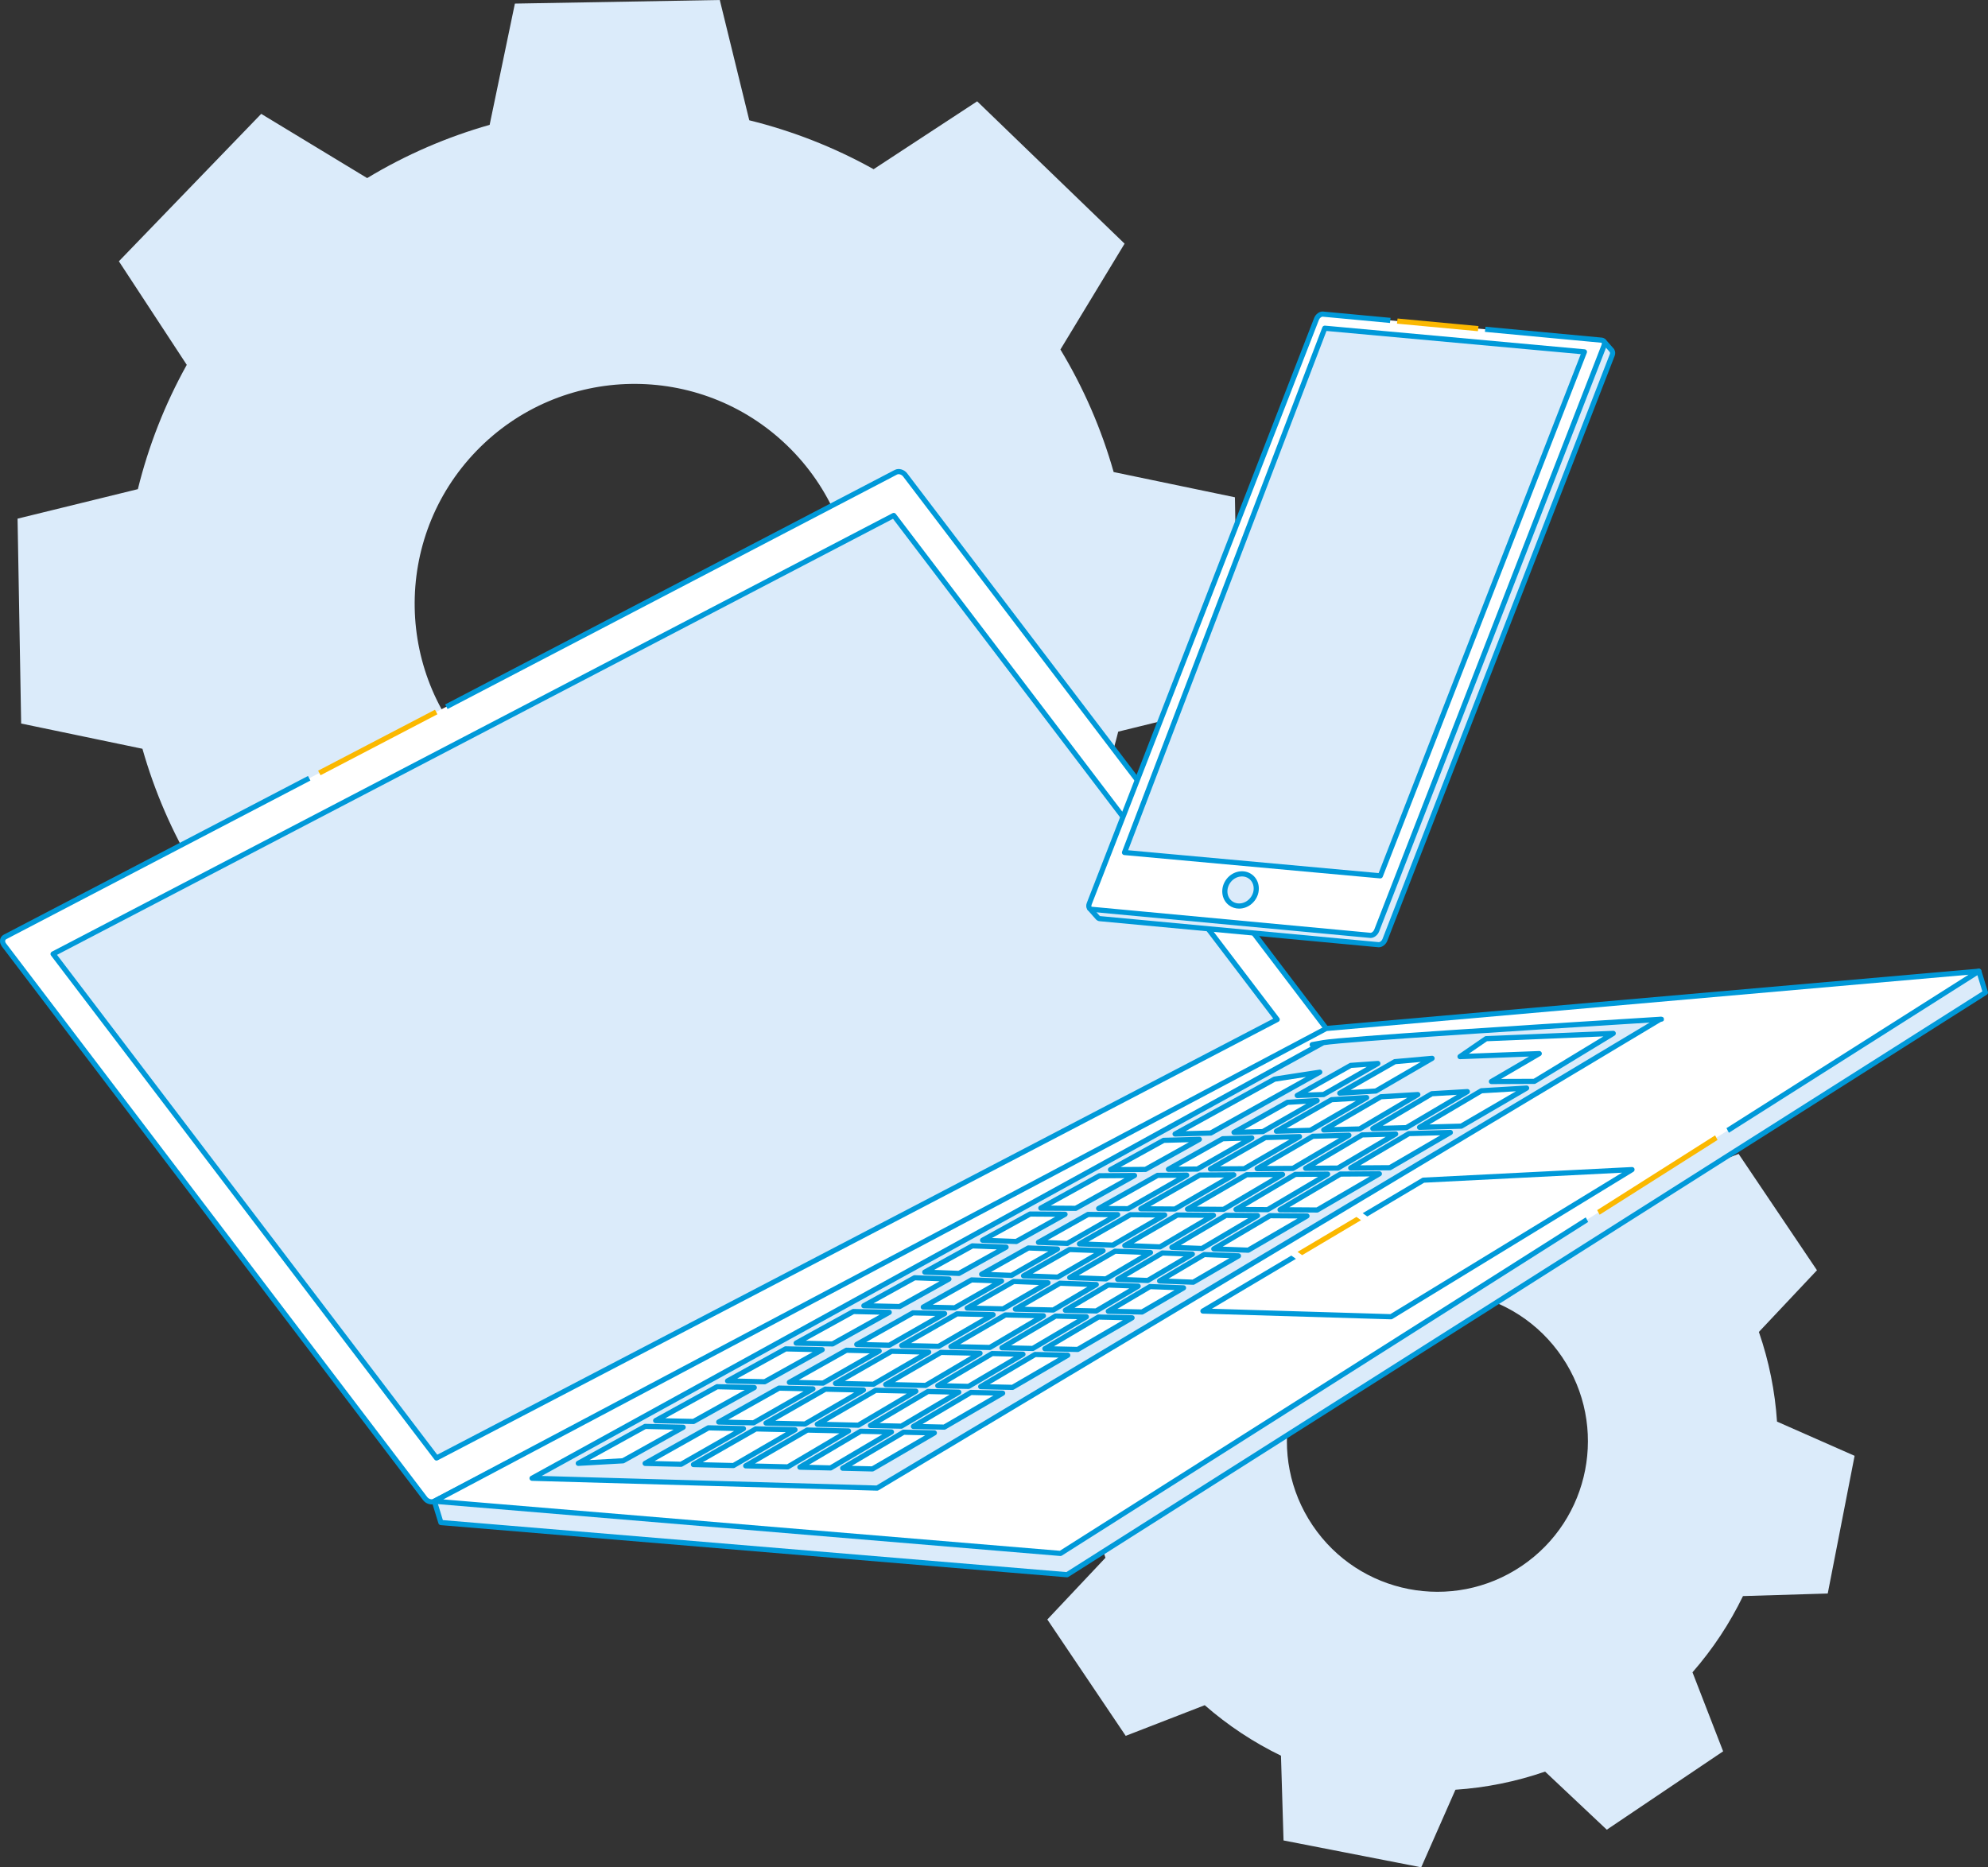<?xml version="1.0" encoding="UTF-8"?>
<svg id="Capa_1" data-name="Capa 1" xmlns="http://www.w3.org/2000/svg" viewBox="0 0 1155.42 1085.34">
  <rect x="0" y="0" width="1155.42" height="1085.34" fill="#333333" stroke="none"/>
  <defs>
    <style>
      .cls-1 {
        fill: #0099d9;
      }

      .cls-1, .cls-2, .cls-3, .cls-4 {
        stroke-width: 0px;
      }

      .cls-2 {
        fill: #fbb800;
      }

      .cls-3 {
        fill: #dbebfa;
      }

      .cls-4 {
        fill: #fff;
      }
    </style>
  </defs>
  <path class="cls-3" d="M213.37,103.52c22.52-13.61,46.48-23.92,71.21-30.95l14.67-70.48,119.09-2.09,17.14,69.92c24.96,6.15,49.28,15.62,72.26,28.43l60.19-39.45,85.68,82.73-37.3,61.52c13.61,22.52,23.93,46.5,30.94,71.22l70.48,14.67,2.09,119.08-69.92,17.14c-6.15,24.95-15.62,49.27-28.42,72.25l39.44,60.19-82.72,85.69-61.53-37.31c-22.52,13.61-46.49,23.92-71.22,30.94l-14.67,70.48-119.08,2.09-17.14-69.92c-24.95-6.15-49.27-15.62-72.25-28.43l-60.19,39.45-85.69-82.73,37.3-61.53c-13.61-22.52-23.93-46.49-30.95-71.22l-70.48-14.67-2.09-119.08,69.92-17.15c6.15-24.95,15.62-49.27,28.42-72.25l-39.45-60.19,82.72-85.69,61.54,37.31h0ZM276.85,262.16c-49.01,50.77-47.59,131.65,3.18,180.66,50.77,49.01,131.65,47.59,180.66-3.18,49.01-50.77,47.59-131.65-3.18-180.66-50.77-49.01-131.65-47.59-180.66,3.18Z"/>
  <path class="cls-3" d="M766.72,649.91c17.02-5.89,34.54-9.38,52.09-10.55l19.89-45.09,80.03,15.62,1.49,49.26c15.83,7.68,30.76,17.49,44.32,29.35l45.93-17.81,45.55,67.63-33.76,35.86c5.89,17.02,9.38,34.55,10.54,52.11l45.09,19.89-15.61,80.03-49.26,1.49c-7.68,15.83-17.49,30.75-29.35,44.31l17.81,45.93-67.62,45.55-35.86-33.77c-17.02,5.89-34.55,9.37-52.1,10.54l-19.89,45.09-80.02-15.61-1.49-49.26c-15.83-7.68-30.75-17.5-44.31-29.35l-45.93,17.81-45.55-67.63,33.77-35.86c-5.89-17.02-9.38-34.54-10.55-52.1l-45.09-19.89,15.61-80.02,49.26-1.49c7.68-15.83,17.5-30.75,29.35-44.31l-17.81-45.93,67.62-45.55,35.87,33.77h0ZM786.56,765.19c-40.07,26.99-50.67,81.34-23.68,121.41,26.99,40.07,81.34,50.67,121.41,23.68,40.06-26.99,50.67-81.34,23.68-121.41-26.99-40.06-81.34-50.67-121.41-23.68Z"/>
  <g>
    <g>
      <path class="cls-3" d="M1150.12,564.51s-21.03,9.41-31.76,15.51l-343.76,30.16-493.73,261.73c-9.79-1.7-21.13-2.52-28.43.67l3.8,12.39,363.92,30.33,533.75-338.39-3.8-12.39Z"/>
      <path class="cls-1" d="M620.16,916.79s-.08,0-.12,0l-363.92-30.33c-.61-.05-1.13-.47-1.31-1.06l-3.8-12.39c-.22-.73.13-1.51.83-1.81,6.27-2.75,15.96-3.04,28.78-.86l493.28-261.49c.18-.09.37-.15.57-.17l343.43-30.13c10.75-6.06,31.39-15.32,31.6-15.41.39-.18.84-.17,1.23,0,.39.18.69.52.81.93l3.8,12.39c.2.65-.06,1.34-.63,1.71l-533.75,338.39c-.24.15-.52.23-.8.23ZM257.38,883.55l362.41,30.2,532.36-337.51-2.96-9.66c-5.05,2.29-21.22,9.71-30.08,14.74-.19.11-.39.17-.61.19l-343.45,30.13-493.46,261.58c-.29.16-.63.21-.96.15-11.46-1.99-20.52-1.95-26.33.08l3.09,10.09Z"/>
    </g>
    <g>
      <g>
        <path class="cls-4" d="M770.2,602.48L252.44,872.57c-1.65.86-4.06.15-5.38-1.57L2.33,549.26c-1.31-1.72-1.04-3.84.61-4.69l517.75-270.09c1.65-.86,4.06-.15,5.38,1.57l244.74,321.74c1.31,1.72,1.04,3.84-.61,4.69Z"/>
        <g>
          <polygon class="cls-2" points="252.81 412.52 184.89 447.95 186.31 450.6 254.22 415.17 252.81 412.52"/>
          <path class="cls-1" d="M772,596.88l-244.74-321.74c-1.77-2.32-4.96-3.2-7.26-1.99l-261.3,136.31,1.42,2.65,261.28-136.3c.26-.14.56-.2.88-.2.91,0,1.97.51,2.61,1.35l244.74,321.74c.43.56.6,1.18.49,1.69-.08.34-.28.6-.6.76L251.75,871.24c-1,.52-2.63-.02-3.49-1.15L3.52,548.35c-.43-.56-.6-1.18-.49-1.69.08-.34.28-.6.6-.76l176.79-92.23-1.42-2.65L2.24,543.23c-1.11.58-1.87,1.56-2.14,2.77-.31,1.38.07,2.9,1.03,4.16l244.74,321.74c1.23,1.62,3.15,2.53,4.98,2.53.8,0,1.58-.17,2.28-.54l517.75-270.09c1.11-.58,1.87-1.56,2.14-2.77.31-1.38-.07-2.9-1.03-4.16Z"/>
        </g>
      </g>
      <g>
        <polygon class="cls-3" points="742.28 592.57 253.7 847.44 30.86 554.48 519.43 299.61 742.28 592.57"/>
        <path class="cls-1" d="M253.7,848.94c-.46,0-.9-.21-1.19-.59L29.66,555.39c-.27-.35-.37-.8-.27-1.24.1-.43.38-.8.77-1l488.58-254.87c.65-.34,1.45-.16,1.89.42l222.85,292.96c.27.35.37.8.27,1.24s-.38.8-.77,1l-488.58,254.87c-.22.12-.46.17-.69.17ZM33.13,554.99l221,290.54,485.88-253.46-221-290.53L33.13,554.99Z"/>
      </g>
    </g>
    <g>
      <polygon class="cls-4" points="252.44 872.57 616.37 902.9 1150.12 564.51 770.81 597.79 252.44 872.57"/>
      <g>
        <path class="cls-1" d="M1151.54,564.03c-.22-.66-.86-1.07-1.55-1.01l-379.31,33.28c-.2.02-.39.08-.57.17L251.74,871.25c-.59.31-.9.97-.77,1.63.13.65.68,1.14,1.34,1.19l363.92,30.33s.08,0,.12,0c.28,0,.56-.08.8-.23l305.9-193.93-1.41-2.66-305.66,193.79-358.33-29.86,513.57-272.25,372.87-32.71-140.67,89.18,1.41,2.66,146.06-92.6c.58-.37.84-1.09.62-1.75Z"/>
        <polygon class="cls-2" points="929.7 706.03 998.23 662.58 996.81 659.93 928.28 703.37 929.7 706.03"/>
      </g>
    </g>
    <g>
      <path class="cls-3" d="M309.23,859.22l459.78-253.17s-14.34,2.57,0,0c15.35-2.75,209.11-14.27,195.91-13.63l-455.13,272.5-200.57-5.71Z"/>
      <path class="cls-1" d="M509.79,866.43s-.03,0-.04,0l-200.56-5.71c-.68-.02-1.26-.49-1.42-1.15-.16-.66.14-1.34.73-1.67l453.2-249.54c-.27-.22-.47-.53-.54-.9-.02-.09-.02-.18-.02-.27,0-.71.51-1.35,1.24-1.48l6.37-1.14c11.71-2.1,125.87-9.22,174.62-12.26,10.53-.66,18.59-1.16,21.16-1.33.1-.03.21-.04.32-.05.13,0,.31-.02.5,0,.01,0,.02,0,.03,0h0c.71.03,1.62.24,1.69,1.4.06,1.06-.5,1.41-1.51,1.56v.02s-.09,0-.18,0l-454.8,272.31c-.23.14-.5.21-.77.21ZM314.78,857.88l194.62,5.54,449.38-269.06c-3.78.24-8.97.56-15.22.95-48.38,3.02-161.26,10.06-174.04,12.18l-454.74,250.39Z"/>
    </g>
    <g>
      <polygon class="cls-4" points="619.01 705.78 598.68 705.64 571.07 720.87 590.63 721.6 619.01 705.78"/>
      <path class="cls-1" d="M590.63,723.1s-.04,0-.06,0l-19.56-.73c-.67-.03-1.25-.5-1.4-1.15-.16-.66.15-1.33.73-1.66l27.61-15.23c.23-.12.48-.15.74-.19l20.33.14c.68,0,1.27.47,1.44,1.13.17.66-.13,1.35-.72,1.68l-28.37,15.83c-.22.12-.47.19-.73.19ZM576.52,719.57l13.75.52,23.04-12.85-14.25-.1-22.53,12.43Z"/>
    </g>
    <g>
      <polygon class="cls-4" points="659.41 683.25 638.99 683.39 604.93 702.19 625.19 702.33 659.41 683.25"/>
      <path class="cls-1" d="M625.19,703.83h-.01l-20.27-.14c-.68,0-1.28-.47-1.44-1.13s.13-1.35.73-1.68l34.07-18.8c.22-.12.46-.18.71-.19l20.41-.14h.01c.68,0,1.28.46,1.45,1.12.17.66-.12,1.36-.72,1.69l-34.21,19.08c-.22.12-.47.19-.73.19ZM610.68,700.73l14.13.1,28.75-16.04-14.18.1-28.71,15.84Z"/>
    </g>
    <g>
      <polygon class="cls-4" points="438.41 806.5 416.77 806.02 381.06 825.72 403.07 826.21 438.41 806.5"/>
      <path class="cls-1" d="M403.07,827.71h-.03l-22.01-.5c-.68-.02-1.26-.48-1.42-1.14-.16-.66.14-1.34.73-1.67l35.7-19.7c.23-.13.48-.2.76-.19l21.64.49c.68.02,1.26.48,1.42,1.14.16.66-.13,1.34-.73,1.67l-35.34,19.71c-.22.12-.48.19-.73.19ZM386.66,824.34l16.04.36,30.17-16.83-15.73-.35-30.48,16.82Z"/>
    </g>
    <g>
      <polygon class="cls-4" points="584.76 724.88 565.14 724.14 537.48 739.41 557.37 740.15 584.76 724.88"/>
      <path class="cls-1" d="M557.37,741.65s-.04,0-.06,0l-19.9-.75c-.67-.03-1.25-.5-1.4-1.15-.16-.66.15-1.33.73-1.66l27.66-15.26c.24-.13.51-.21.78-.19l19.62.74c.67.03,1.25.5,1.4,1.15.16.65-.14,1.33-.73,1.66l-27.39,15.27c-.22.12-.48.19-.73.19ZM542.93,738.11l14.08.53,22.34-12.46-13.85-.52-22.57,12.45Z"/>
    </g>
    <g>
      <polygon class="cls-4" points="477.86 784.5 456.62 784.02 422.85 802.66 444.43 803.14 477.86 784.5"/>
      <path class="cls-1" d="M444.43,804.64h-.03l-21.58-.49c-.68-.02-1.26-.48-1.42-1.14-.16-.66.14-1.34.73-1.67l33.77-18.64c.23-.13.48-.19.76-.19l21.24.48c.68.02,1.26.48,1.42,1.14.16.66-.13,1.34-.73,1.67l-33.43,18.64c-.22.12-.48.19-.73.19ZM428.45,801.28l15.61.35,28.26-15.76-15.32-.34-28.55,15.75Z"/>
    </g>
    <g>
      <polygon class="cls-4" points="697.07 662.24 676.29 662.81 645.41 679.85 665.75 679.71 697.07 662.24"/>
      <path class="cls-1" d="M645.41,681.35c-.68,0-1.28-.46-1.45-1.12-.17-.66.13-1.36.73-1.69l30.88-17.04c.21-.12.44-.18.68-.19l20.78-.57c.7-.04,1.3.44,1.49,1.1.18.67-.11,1.37-.72,1.71l-31.32,17.47c-.22.12-.47.19-.72.19l-20.34.14h-.01ZM676.7,664.3l-25.39,14.01,14.05-.1,25.65-14.31-14.31.39Z"/>
    </g>
    <g>
      <polygon class="cls-4" points="516.82 762.77 495.99 762.3 462.71 780.67 483.88 781.14 516.82 762.77"/>
      <path class="cls-1" d="M483.88,782.64h-.03l-21.17-.48c-.68-.02-1.26-.48-1.42-1.14-.16-.66.14-1.34.73-1.67l33.28-18.36c.23-.13.49-.19.76-.19l20.83.47c.68.02,1.26.48,1.42,1.14.16.66-.13,1.34-.73,1.67l-32.94,18.37c-.22.12-.48.19-.73.19ZM468.3,779.29l15.21.34,27.77-15.49-14.92-.34-28.05,15.48Z"/>
    </g>
    <g>
      <polygon class="cls-4" points="551.5 743.43 531.54 742.68 502.07 758.94 522.84 759.41 551.5 743.43"/>
      <path class="cls-1" d="M522.84,760.91h-.03l-20.77-.47c-.68-.02-1.26-.48-1.42-1.14-.16-.66.14-1.34.73-1.67l29.48-16.26c.24-.13.5-.2.78-.19l19.96.75c.67.03,1.25.5,1.4,1.15.16.65-.14,1.33-.73,1.66l-28.66,15.98c-.22.12-.48.19-.73.19ZM507.66,757.57l14.8.33,23.63-13.18-14.19-.53-24.24,13.38Z"/>
    </g>
    <g>
      <polygon class="cls-4" points="767.06 623.2 740.72 627.25 682.95 659.13 703.66 658.56 767.06 623.2"/>
      <path class="cls-1" d="M682.95,660.63c-.67,0-1.27-.45-1.45-1.11-.18-.67.12-1.37.72-1.71l57.76-31.88c.15-.08.32-.14.5-.17l26.34-4.05c.71-.11,1.41.31,1.65,1,.24.69-.05,1.44-.69,1.8l-63.39,35.36c-.21.12-.45.18-.69.19l-20.71.57s-.03,0-.04,0ZM741.21,628.7l-52.12,28.76,14.17-.39,55.79-31.12-17.84,2.74Z"/>
    </g>
    <g>
      <polygon class="cls-4" points="336.09 850.54 362.11 849.06 397.05 829.57 374.98 829.08 336.09 850.54"/>
      <path class="cls-1" d="M336.09,852.04c-.67,0-1.25-.44-1.44-1.08-.19-.67.1-1.39.72-1.73l38.89-21.46c.23-.13.49-.2.76-.19l22.07.5c.68.02,1.26.48,1.42,1.14.16.66-.13,1.34-.73,1.67l-34.94,19.49c-.2.11-.42.17-.65.19l-26.02,1.47s-.06,0-.09,0ZM375.35,830.58l-32.77,18.08,19.1-1.08,29.82-16.63-16.16-.36Z"/>
    </g>
    <g>
      <polygon class="cls-4" points="439.31 830.53 403.05 851.27 426.3 851.83 462.08 831.04 439.31 830.53"/>
      <path class="cls-1" d="M426.3,853.33h-.04l-23.26-.57c-.67-.02-1.25-.48-1.42-1.13-.17-.65.12-1.33.71-1.67l36.27-20.74c.24-.14.5-.19.78-.2l22.77.51c.67.02,1.25.48,1.42,1.13s-.12,1.33-.7,1.67l-35.78,20.79c-.23.13-.49.2-.75.2ZM408.46,849.9l17.46.42,30.81-17.9-17.03-.38-31.24,17.86Z"/>
    </g>
    <g>
      <polygon class="cls-4" points="849.26 654.56 887.28 632.43 860.96 633.99 825.04 655.23 849.26 654.56"/>
      <path class="cls-1" d="M825.04,656.73c-.67,0-1.26-.44-1.44-1.08-.19-.66.09-1.36.68-1.71l35.93-21.23c.21-.12.44-.19.67-.21l26.31-1.57c.67-.05,1.32.4,1.52,1.06.2.67-.08,1.38-.68,1.73l-38.02,22.14c-.22.13-.46.2-.71.2l-24.22.67s-.03,0-.04,0ZM849.26,654.56h0,0ZM861.41,635.47l-30.62,18.1,18.05-.5,32.24-18.78-19.67,1.17Z"/>
    </g>
    <g>
      <polygon class="cls-4" points="817.36 655.44 852.83 634.48 832.16 635.71 797.88 655.97 817.36 655.44"/>
      <path class="cls-1" d="M797.88,657.47c-.67,0-1.26-.44-1.44-1.08-.19-.66.09-1.36.68-1.71l34.29-20.26c.21-.12.44-.19.67-.21l20.66-1.23c.66-.05,1.32.4,1.52,1.06.2.66-.08,1.38-.67,1.73l-35.46,20.96c-.22.13-.47.2-.72.21l-19.49.53s-.03,0-.04,0ZM817.36,655.44h0,0ZM832.61,637.19l-28.98,17.13,13.3-.37,29.79-17.6-14.11.84Z"/>
    </g>
    <g>
      <polygon class="cls-4" points="469.21 831.2 433.41 852.01 457.87 852.6 493.17 831.74 469.21 831.2"/>
      <path class="cls-1" d="M457.87,854.1h-.04l-24.46-.6c-.67-.02-1.25-.48-1.42-1.13-.17-.65.12-1.33.7-1.67l35.8-20.81c.24-.14.51-.21.79-.2l23.96.54c.67.02,1.25.47,1.42,1.12.17.65-.11,1.33-.69,1.67l-35.3,20.86c-.23.14-.5.21-.76.21ZM438.76,850.64l18.72.46,30.4-17.97-18.28-.41-30.84,17.93Z"/>
    </g>
    <g>
      <polygon class="cls-4" points="478.36 803.91 510.99 785.25 491.94 784.82 458.77 803.47 478.36 803.91"/>
      <path class="cls-1" d="M478.36,805.41h-.03l-19.59-.44c-.68-.02-1.26-.48-1.42-1.14-.16-.66.13-1.34.72-1.67l33.18-18.65c.23-.13.5-.19.77-.19l19.04.43c.67.02,1.25.48,1.42,1.13.17.65-.12,1.34-.71,1.67l-32.63,18.66c-.23.13-.48.2-.74.2ZM464.27,802.09l13.7.31,27.58-15.78-13.24-.3-28.04,15.76Z"/>
    </g>
    <g>
      <polygon class="cls-4" points="411.74 829.9 374.95 850.58 395.85 851.09 432.1 830.36 411.74 829.9"/>
      <path class="cls-1" d="M395.85,852.59h-.04l-20.9-.51c-.67-.02-1.26-.48-1.42-1.14s.13-1.34.72-1.67l36.79-20.68c.23-.13.5-.19.77-.19l20.36.46c.67.02,1.25.48,1.42,1.13.17.65-.12,1.34-.71,1.67l-36.25,20.73c-.23.13-.48.2-.74.2ZM380.44,849.22l15.03.37,31.2-17.84-14.55-.33-31.67,17.8Z"/>
    </g>
    <g>
      <polygon class="cls-4" points="437.98 827 472.48 807.27 452.79 806.83 417.71 826.54 437.98 827"/>
      <path class="cls-1" d="M437.98,828.5h-.03l-20.26-.46c-.68-.02-1.26-.48-1.42-1.14-.16-.66.13-1.34.72-1.67l35.07-19.72c.23-.13.51-.19.77-.19l19.69.44c.67.02,1.25.48,1.42,1.13.17.65-.12,1.34-.71,1.67l-34.5,19.73c-.23.13-.48.2-.74.2ZM423.22,825.17l14.37.32,29.45-16.84-13.88-.31-29.94,16.83Z"/>
    </g>
    <g>
      <polygon class="cls-4" points="516.87 781.89 549.02 763.5 530.61 763.08 497.92 781.46 516.87 781.89"/>
      <path class="cls-1" d="M516.87,783.39h-.03l-18.95-.43c-.68-.02-1.26-.48-1.42-1.14-.16-.66.13-1.34.72-1.67l32.69-18.38c.23-.13.5-.19.77-.19l18.41.41c.67.02,1.25.48,1.42,1.13.17.65-.12,1.34-.71,1.67l-32.15,18.39c-.23.13-.48.2-.74.2ZM503.43,780.08l13.05.29,27.1-15.5-12.6-.28-27.56,15.49Z"/>
    </g>
    <g>
      <polygon class="cls-4" points="761.59 656.97 794.29 637.97 773.89 639.18 741.84 657.51 761.59 656.97"/>
      <path class="cls-1" d="M741.84,659.01c-.67,0-1.26-.45-1.44-1.09-.19-.66.1-1.37.7-1.71l32.05-18.33c.2-.12.42-.18.66-.2l20.39-1.22c.67-.05,1.32.4,1.53,1.06.2.67-.08,1.38-.68,1.73l-32.7,19c-.22.13-.46.2-.71.2l-19.75.54s-.03,0-.04,0ZM761.59,656.97h0,0ZM774.33,640.66l-26.56,15.19,13.4-.37,26.91-15.64-13.75.82Z"/>
    </g>
    <g>
      <polygon class="cls-4" points="799.64 634.14 832.34 615.14 810.72 617.06 778.67 635.4 799.64 634.14"/>
      <path class="cls-1" d="M778.67,636.9c-.66,0-1.25-.43-1.44-1.07-.2-.67.09-1.38.69-1.73l32.05-18.33c.19-.11.4-.17.61-.19l21.62-1.93c.7-.06,1.35.37,1.56,1.04.21.67-.07,1.4-.68,1.75l-32.7,19c-.2.12-.43.19-.66.2l-20.97,1.25s-.06,0-.09,0ZM799.64,634.14h0,0ZM811.18,618.53l-26.21,14.99,14.22-.85,26.56-15.44-14.57,1.3Z"/>
    </g>
    <g>
      <polygon class="cls-4" points="695.9 679.5 727.54 661.4 710.67 661.86 679.09 679.62 695.9 679.5"/>
      <path class="cls-1" d="M679.09,681.12c-.68,0-1.28-.46-1.45-1.12-.17-.66.12-1.36.71-1.69l31.58-17.75c.21-.12.45-.19.69-.19l16.88-.46c.7-.03,1.3.43,1.49,1.09.19.66-.1,1.37-.7,1.71l-31.64,18.1c-.22.13-.48.2-.73.2l-16.81.12h-.01ZM695.9,679.5h0,0ZM711.08,663.35l-26.19,14.72,10.6-.07,26.12-14.94-10.53.29Z"/>
    </g>
    <g>
      <polygon class="cls-4" points="790.21 656.18 824.03 636.2 802.54 637.48 769.36 656.76 790.21 656.18"/>
      <path class="cls-1" d="M769.36,658.26c-.67,0-1.26-.44-1.44-1.09-.19-.66.1-1.36.69-1.71l33.18-19.28c.2-.12.43-.19.67-.2l21.49-1.28c.66-.05,1.32.4,1.52,1.06.2.66-.08,1.38-.67,1.73l-33.82,19.99c-.22.13-.47.2-.72.21l-20.84.57s-.03,0-.04,0ZM790.21,656.18h0,0ZM802.99,638.95l-27.78,16.14,14.57-.4,28.14-16.63-14.94.89Z"/>
    </g>
    <g>
      <polygon class="cls-4" points="620.33 722.72 649.57 705.99 632.38 705.87 603.54 722.09 620.33 722.72"/>
      <path class="cls-1" d="M620.33,724.22s-.04,0-.06,0l-16.79-.63c-.67-.03-1.24-.49-1.4-1.15-.16-.65.14-1.33.72-1.66l28.85-16.22c.23-.13.48-.23.75-.19l17.19.12c.68,0,1.27.46,1.44,1.12.17.66-.12,1.35-.71,1.68l-29.25,16.73c-.23.13-.48.2-.75.2ZM608.91,720.79l11.05.42,24.04-13.75-11.23-.08-23.86,13.41Z"/>
    </g>
    <g>
      <polygon class="cls-4" points="765.52 639.68 748.31 640.71 717.21 658.19 733.96 657.73 765.52 639.68"/>
      <path class="cls-1" d="M717.2,659.69c-.67,0-1.27-.45-1.45-1.1-.18-.66.11-1.37.71-1.71l31.1-17.48c.2-.11.42-.18.65-.19l17.22-1.03c.67-.04,1.33.4,1.53,1.07.2.67-.09,1.38-.69,1.73l-31.56,18.05c-.21.12-.46.19-.7.2l-16.76.46s-.03,0-.04,0ZM748.74,642.18l-25.51,14.34,10.31-.28,25.67-14.68-10.48.62Z"/>
    </g>
    <g>
      <polygon class="cls-4" points="800.8 618.13 785.04 619.24 753.94 636.72 769.24 636.18 800.8 618.13"/>
      <path class="cls-1" d="M753.94,638.22c-.67,0-1.26-.45-1.44-1.09-.19-.67.11-1.37.71-1.71l31.1-17.48c.19-.11.41-.17.63-.19l15.76-1.11c.69-.06,1.34.39,1.54,1.06.2.67-.08,1.39-.69,1.74l-31.56,18.05c-.21.12-.45.19-.69.2l-15.31.54s-.04,0-.05,0ZM785.48,620.71l-25.43,14.29,8.77-.31,25.54-14.61-8.88.62Z"/>
    </g>
    <g>
      <polygon class="cls-4" points="554.9 760.14 582.1 744.58 564.69 743.92 536.59 759.72 554.9 760.14"/>
      <path class="cls-1" d="M554.9,761.64h-.03l-18.31-.41c-.68-.02-1.26-.48-1.42-1.14-.16-.66.13-1.34.72-1.67l28.11-15.8c.24-.13.52-.21.79-.19l17.41.65c.67.03,1.24.49,1.4,1.14.16.65-.13,1.33-.71,1.66l-27.21,15.56c-.23.13-.48.2-.74.2ZM542.09,758.35l12.42.28,22.29-12.75-11.75-.44-22.96,12.91Z"/>
    </g>
    <g>
      <polygon class="cls-4" points="655.61 702.54 689.71 683.03 672.8 683.15 638.52 702.42 655.61 702.54"/>
      <path class="cls-1" d="M655.61,704.04h-.01l-17.09-.12c-.68,0-1.27-.47-1.44-1.12-.17-.66.12-1.35.72-1.68l34.28-19.27c.22-.12.47-.19.72-.19l16.92-.12h.01c.68,0,1.27.45,1.45,1.11.18.66-.11,1.35-.7,1.69l-34.1,19.5c-.23.13-.48.2-.75.2ZM644.18,700.96l11.04.08,28.78-16.46-10.8.08-29.01,16.31Z"/>
    </g>
    <g>
      <polygon class="cls-4" points="587.84 741.3 614.59 726 597.71 725.36 570.52 740.65 587.84 741.3"/>
      <path class="cls-1" d="M587.84,742.8s-.04,0-.06,0l-17.32-.65c-.67-.03-1.24-.49-1.4-1.15-.16-.65.14-1.33.72-1.66l27.19-15.28c.24-.13.51-.2.79-.19l16.88.63c.67.03,1.24.49,1.4,1.14.16.65-.13,1.33-.71,1.66l-26.75,15.3c-.23.13-.48.2-.75.2ZM575.89,739.35l11.58.43,21.82-12.48-11.22-.42-22.18,12.47Z"/>
    </g>
    <g>
      <polygon class="cls-4" points="718.36 702.97 736.72 703.1 771.64 682.46 752.84 682.59 718.36 702.97"/>
      <path class="cls-1" d="M736.72,704.6h-.01l-18.36-.13c-.67,0-1.26-.46-1.44-1.11-.18-.65.1-1.34.68-1.68l34.48-20.38c.23-.13.49-.21.75-.21l18.8-.13h.01c.67,0,1.27.45,1.45,1.1.18.65-.1,1.35-.68,1.69l-34.92,20.64c-.23.14-.5.21-.76.21ZM723.78,701.51l12.54.09,29.77-17.6-12.83.09-29.48,17.42Z"/>
    </g>
    <g>
      <polygon class="cls-4" points="539.76 785.9 518.2 785.41 485.57 804.07 507.63 804.57 539.76 785.9"/>
      <path class="cls-1" d="M507.63,806.07h-.03l-22.06-.5c-.67-.02-1.25-.48-1.42-1.13-.17-.65.12-1.34.71-1.67l32.63-18.66c.24-.14.5-.2.78-.2l21.56.49c.67.02,1.25.48,1.42,1.13s-.12,1.33-.7,1.67l-32.13,18.67c-.23.13-.49.2-.75.2ZM491,802.69l16.24.37,27.16-15.78-15.81-.36-27.58,15.78Z"/>
    </g>
    <g>
      <polygon class="cls-4" points="508.97 808.09 475 827.84 498.87 828.37 532.29 808.62 508.97 808.09"/>
      <path class="cls-1" d="M498.87,829.87h-.03l-23.87-.54c-.67-.02-1.25-.48-1.42-1.13s.12-1.33.7-1.67l33.97-19.74c.24-.14.52-.2.79-.2l23.32.53c.67.02,1.25.47,1.42,1.12.17.65-.11,1.33-.69,1.67l-33.42,19.75c-.23.14-.5.21-.76.21ZM480.36,826.46l18.11.41,28.53-16.86-17.65-.4-29,16.85Z"/>
    </g>
    <g>
      <polygon class="cls-4" points="609.11 745.59 589.14 744.84 562.11 760.3 582.99 760.77 609.11 745.59"/>
      <path class="cls-1" d="M582.99,762.27h-.03l-20.88-.47c-.67-.02-1.25-.48-1.42-1.13-.17-.65.12-1.34.71-1.67l27.03-15.46c.24-.14.51-.22.8-.2l19.97.75c.67.03,1.24.49,1.4,1.14.16.65-.12,1.32-.7,1.66l-26.12,15.18c-.23.13-.49.2-.75.2ZM567.54,758.92l15.06.34,21.28-12.37-14.37-.54-21.97,12.57Z"/>
    </g>
    <g>
      <polygon class="cls-4" points="479.69 807.43 445.19 827.16 467.87 827.67 501.84 807.93 479.69 807.43"/>
      <path class="cls-1" d="M467.87,829.17h-.03l-22.68-.51c-.67-.02-1.25-.48-1.42-1.13-.17-.65.12-1.34.71-1.67l34.5-19.73c.24-.14.51-.2.78-.2l22.15.5c.67.02,1.25.48,1.42,1.13s-.12,1.33-.7,1.67l-33.97,19.74c-.23.13-.49.2-.75.2ZM450.62,825.79l16.86.38,29-16.85-16.4-.37-29.45,16.84Z"/>
    </g>
    <g>
      <polygon class="cls-4" points="577.2 764.13 556.23 763.66 524.08 782.05 545.54 782.53 577.2 764.13"/>
      <path class="cls-1" d="M545.54,784.03h-.03l-21.46-.48c-.67-.02-1.25-.48-1.42-1.13-.17-.65.12-1.34.71-1.67l32.15-18.39c.24-.14.51-.2.78-.2l20.97.47c.67.02,1.25.48,1.42,1.13s-.12,1.33-.7,1.67l-31.66,18.4c-.23.13-.49.2-.75.2ZM529.51,780.67l15.64.35,26.69-15.51-15.23-.34-27.11,15.5Z"/>
    </g>
    <g>
      <polygon class="cls-4" points="755.28 660.64 735.42 661.18 703.49 679.45 723.15 679.31 755.28 660.64"/>
      <path class="cls-1" d="M703.49,680.95c-.68,0-1.27-.45-1.45-1.11-.18-.66.11-1.35.7-1.69l31.93-18.26c.21-.12.46-.19.7-.2l19.86-.55c.69-.06,1.3.43,1.48,1.09.19.66-.1,1.36-.69,1.71l-32.12,18.67c-.23.13-.48.2-.74.2l-19.67.14h-.01ZM735.84,662.67l-26.63,15.23,13.54-.09,26.69-15.51-13.6.37Z"/>
    </g>
    <g>
      <polygon class="cls-4" points="641.11 726.99 621.63 726.26 594.88 741.56 614.76 742.3 641.11 726.99"/>
      <path class="cls-1" d="M614.76,743.8s-.04,0-.06,0l-19.88-.75c-.67-.03-1.24-.49-1.4-1.14-.16-.65.13-1.33.71-1.66l26.75-15.3c.24-.14.51-.21.8-.2l19.48.73c.67.03,1.24.49,1.4,1.14.16.65-.12,1.32-.7,1.66l-26.35,15.31c-.23.13-.49.2-.75.2ZM600.18,740.26l14.21.53,21.5-12.49-13.88-.52-21.82,12.48Z"/>
    </g>
    <g>
      <polygon class="cls-4" points="717.07 682.84 697.31 682.98 663.02 702.59 682.86 702.73 717.07 682.84"/>
      <path class="cls-1" d="M682.86,704.23h-.01l-19.84-.14c-.68,0-1.27-.46-1.44-1.12-.17-.66.12-1.35.71-1.68l34.29-19.61c.22-.13.48-.2.73-.2l19.77-.14h.01c.68,0,1.27.45,1.45,1.1.18.66-.11,1.35-.69,1.69l-34.21,19.88c-.23.13-.49.2-.75.2ZM668.59,701.13l13.86.1,28.98-16.84-13.73.1-29.11,16.65Z"/>
    </g>
    <g>
      <polygon class="cls-4" points="676.92 706.18 656.98 706.04 627.37 722.98 646.76 723.71 676.92 706.18"/>
      <path class="cls-1" d="M646.76,725.21s-.04,0-.06,0l-19.39-.73c-.67-.03-1.24-.49-1.4-1.14-.16-.65.13-1.33.71-1.66l29.62-16.94c.23-.13.49-.21.76-.2l19.93.14c.68,0,1.27.46,1.44,1.11.17.65-.11,1.34-.7,1.68l-30.16,17.53c-.23.13-.49.2-.75.2ZM632.66,721.68l13.72.51,25.04-14.55-14.04-.1-24.71,14.13Z"/>
    </g>
    <g>
      <polygon class="cls-4" points="582.34 783.36 600.24 783.77 631.39 765.35 613.49 764.95 582.34 783.36"/>
      <path class="cls-1" d="M600.24,785.27h-.03l-17.9-.4c-.67-.02-1.25-.47-1.42-1.12-.17-.65.11-1.33.69-1.67l31.15-18.41c.24-.14.52-.21.8-.21l17.9.4c.67.02,1.25.47,1.42,1.12.17.65-.11,1.33-.69,1.67l-31.15,18.41c-.23.14-.5.21-.76.21ZM587.63,781.98l12.22.28,26.26-15.52-12.22-.28-26.26,15.52Z"/>
    </g>
    <g>
      <polygon class="cls-4" points="681.1 724.99 698.57 725.65 730.88 706.56 712.51 706.43 681.1 724.99"/>
      <path class="cls-1" d="M698.57,727.15s-.04,0-.06,0l-17.47-.65c-.67-.03-1.23-.49-1.4-1.13-.16-.64.12-1.32.69-1.66l31.41-18.57c.23-.14.5-.22.77-.21l18.36.13c.67,0,1.26.46,1.44,1.11.18.65-.1,1.34-.68,1.68l-32.31,19.09c-.23.14-.5.21-.76.21ZM686.26,723.69l11.93.45,27.27-16.12-12.54-.09-26.66,15.76Z"/>
    </g>
    <g>
      <polygon class="cls-4" points="649.6 743.61 667.07 744.27 693.01 728.94 675.54 728.28 649.6 743.61"/>
      <path class="cls-1" d="M667.07,745.77s-.04,0-.06,0l-17.47-.66c-.67-.03-1.23-.49-1.4-1.13-.16-.64.12-1.32.69-1.66l25.94-15.33c.25-.15.54-.22.82-.21l17.47.65c.67.03,1.23.49,1.4,1.13.16.64-.12,1.32-.69,1.66l-25.94,15.33c-.23.14-.5.21-.76.21ZM654.76,742.3l11.93.45,21.16-12.51-11.93-.45-21.16,12.51Z"/>
    </g>
    <g>
      <polygon class="cls-4" points="791.68 659.64 758.82 679.06 777.62 678.93 811.16 659.1 791.68 659.64"/>
      <path class="cls-1" d="M758.82,680.56c-.67,0-1.27-.45-1.45-1.1-.18-.65.1-1.35.68-1.69l32.86-19.42c.22-.13.47-.2.72-.21l19.49-.53c.71-.05,1.29.43,1.48,1.08.19.66-.09,1.36-.68,1.71l-33.54,19.82c-.23.13-.49.21-.75.21l-18.8.13h-.01ZM792.11,661.13l-27.74,16.39,12.83-.09,28.2-16.67-13.3.37Z"/>
    </g>
    <g>
      <polygon class="cls-4" points="505.91 828.53 523.81 828.94 557.23 809.18 539.34 808.78 505.91 828.53"/>
      <path class="cls-1" d="M523.81,830.44h-.03l-17.9-.4c-.67-.02-1.25-.47-1.42-1.12-.17-.65.11-1.33.69-1.67l33.42-19.75c.24-.14.52-.22.8-.21l17.9.4c.67.02,1.25.47,1.42,1.12.17.65-.11,1.33-.69,1.67l-33.42,19.75c-.23.14-.5.21-.76.21ZM511.2,827.15l12.22.28,28.53-16.86-12.22-.28-28.53,16.86Z"/>
    </g>
    <g>
      <polygon class="cls-4" points="818.83 658.89 785.02 678.88 807.78 678.72 842.96 658.23 818.83 658.89"/>
      <path class="cls-1" d="M785.02,680.38c-.67,0-1.27-.45-1.45-1.1-.18-.65.1-1.35.68-1.69l33.81-19.98c.22-.13.47-.2.72-.21l24.13-.66c.67-.06,1.3.43,1.48,1.09.19.66-.09,1.36-.69,1.71l-35.18,20.49c-.23.13-.48.2-.74.2l-22.75.16h-.01ZM819.26,660.38l-28.69,16.95,16.79-.12,29.76-17.33-17.87.49Z"/>
    </g>
    <g>
      <polygon class="cls-4" points="500.22 831.9 464.9 852.77 482.75 853.21 518.12 832.3 500.22 831.9"/>
      <path class="cls-1" d="M482.75,854.71h-.04l-17.85-.43c-.67-.02-1.25-.47-1.42-1.12-.17-.65.11-1.33.69-1.67l35.32-20.87c.24-.14.51-.22.8-.21l17.9.4c.67.02,1.25.47,1.42,1.12.17.65-.11,1.33-.69,1.67l-35.37,20.9c-.23.14-.5.21-.76.21ZM470.17,851.4l12.18.3,30.48-18.01-12.22-.28-30.44,17.99Z"/>
    </g>
    <g>
      <polygon class="cls-4" points="545.03 805.41 562.93 805.82 594.54 787.13 576.65 786.73 545.03 805.41"/>
      <path class="cls-1" d="M562.93,807.32h-.03l-17.9-.4c-.67-.02-1.25-.47-1.42-1.12-.17-.65.11-1.33.69-1.67l31.61-18.69c.24-.14.51-.22.8-.21l17.9.4c.67.02,1.25.47,1.42,1.12.17.65-.11,1.33-.69,1.67l-31.61,18.68c-.23.14-.5.21-.76.21ZM550.32,804.03l12.22.28,26.72-15.79-12.22-.28-26.72,15.79Z"/>
    </g>
    <g>
      <polygon class="cls-4" points="745.43 682.65 724.57 682.79 690.18 702.78 711.12 702.92 745.43 682.65"/>
      <path class="cls-1" d="M711.12,704.42h-.01l-20.95-.15c-.68,0-1.27-.46-1.44-1.12-.17-.65.11-1.34.7-1.68l34.39-19.99c.23-.13.48-.2.74-.2l20.87-.15h.01c.67,0,1.27.45,1.45,1.1.18.65-.1,1.35-.68,1.69l-34.31,20.28c-.23.14-.5.21-.76.21ZM695.68,701.32l15.04.11,29.16-17.24-14.91.1-29.3,17.03Z"/>
    </g>
    <g>
      <polygon class="cls-4" points="619.19 761.59 637.09 761.99 661.51 747.55 644.04 746.9 619.19 761.59"/>
      <path class="cls-1" d="M637.08,763.49h-.03l-17.9-.4c-.67-.02-1.25-.47-1.42-1.12-.17-.65.11-1.33.69-1.67l24.85-14.69c.25-.15.52-.22.82-.21l17.47.66c.67.03,1.23.49,1.4,1.13.16.64-.12,1.32-.69,1.66l-24.42,14.43c-.23.14-.49.21-.76.21ZM624.47,760.2l12.22.28,19.66-11.62-11.93-.45-19.95,11.79Z"/>
    </g>
    <g>
      <polygon class="cls-4" points="644.13 762.15 663.74 762.59 687.87 748.54 668.39 747.81 644.13 762.15"/>
      <path class="cls-1" d="M663.74,764.09h-.03l-19.61-.44c-.67-.02-1.25-.47-1.42-1.12-.17-.65.11-1.33.69-1.67l24.26-14.34c.25-.15.52-.22.82-.21l19.48.73c.67.03,1.24.49,1.4,1.14s-.12,1.32-.7,1.66l-24.12,14.05c-.23.13-.49.2-.75.2ZM649.42,760.77l13.93.31,19.29-11.23-13.87-.52-19.35,11.44Z"/>
    </g>
    <g>
      <polygon class="cls-4" points="530.86 829.1 548.83 829.5 582.74 809.76 564.28 809.34 530.86 829.1"/>
      <path class="cls-1" d="M548.83,831h-.03l-17.97-.41c-.67-.02-1.25-.47-1.42-1.12-.17-.65.11-1.33.69-1.67l33.42-19.75c.24-.14.51-.21.8-.21l18.46.42c.67.02,1.25.48,1.42,1.12.17.65-.12,1.33-.7,1.67l-33.91,19.74c-.23.13-.49.2-.75.2ZM536.14,827.71l12.3.28,28.95-16.85-12.71-.29-28.53,16.86Z"/>
    </g>
    <g>
      <polygon class="cls-4" points="673.95 744.52 693.51 745.26 719.81 729.94 699.89 729.19 673.95 744.52"/>
      <path class="cls-1" d="M693.51,746.76s-.04,0-.06,0l-19.56-.73c-.67-.03-1.23-.49-1.4-1.13-.16-.64.12-1.32.69-1.66l25.94-15.33c.25-.15.52-.22.82-.21l19.92.75c.67.03,1.24.49,1.4,1.14.16.65-.12,1.32-.7,1.66l-26.3,15.32c-.23.13-.49.2-.75.2ZM679.11,743.22l14.02.53,21.46-12.5-14.32-.54-21.16,12.51Z"/>
    </g>
    <g>
      <polygon class="cls-4" points="489.77 853.38 507.1 853.8 543.05 832.86 525.16 832.46 489.77 853.38"/>
      <path class="cls-1" d="M507.1,855.3h-.04l-17.33-.42c-.67-.02-1.25-.47-1.42-1.12-.17-.65.11-1.33.69-1.67l35.39-20.92c.24-.14.51-.21.8-.21l17.89.4c.67.02,1.25.47,1.42,1.12.17.65-.12,1.33-.7,1.67l-35.95,20.93c-.23.13-.49.2-.75.2ZM495.04,852l11.67.28,30.99-18.04-12.14-.27-30.51,18.03Z"/>
    </g>
    <g>
      <polygon class="cls-4" points="705.28 706.38 684.24 706.23 653.72 723.97 674.22 724.74 705.28 706.38"/>
      <path class="cls-1" d="M674.22,726.24s-.04,0-.06,0l-20.5-.77c-.67-.03-1.24-.49-1.4-1.14-.16-.65.12-1.32.7-1.66l30.52-17.74c.23-.13.49-.23.76-.2l21.04.15c.67,0,1.26.46,1.44,1.11.18.65-.1,1.34-.68,1.68l-31.06,18.36c-.23.14-.5.21-.76.21ZM658.95,722.66l14.89.56,26.02-15.38-15.22-.11-25.69,14.93Z"/>
    </g>
    <g>
      <polygon class="cls-4" points="569.98 805.98 588.51 806.39 620.58 787.72 601.59 787.29 569.98 805.98"/>
      <path class="cls-1" d="M588.51,807.89h-.03l-18.54-.42c-.67-.02-1.25-.47-1.42-1.12-.17-.65.11-1.33.69-1.67l31.61-18.69c.24-.14.51-.21.8-.21l18.99.43c.67.02,1.25.48,1.42,1.12.17.65-.12,1.33-.7,1.67l-32.07,18.67c-.23.13-.49.2-.75.2ZM575.26,804.59l12.86.29,27.11-15.79-13.25-.3-26.72,15.79Z"/>
    </g>
    <g>
      <polygon class="cls-4" points="705.45 725.91 725.45 726.66 759.63 706.76 738.11 706.61 705.45 725.91"/>
      <path class="cls-1" d="M725.45,728.16s-.04,0-.06,0l-20-.75c-.67-.03-1.23-.49-1.4-1.13s.12-1.32.69-1.66l32.66-19.3c.24-.14.52-.2.77-.21l21.52.15c.68,0,1.26.46,1.44,1.11s-.11,1.34-.69,1.68l-34.18,19.9c-.23.13-.49.2-.75.2ZM710.61,724.6l14.46.54,29.07-16.92-15.62-.11-27.9,16.49Z"/>
    </g>
    <g>
      <polygon class="cls-4" points="607.29 783.92 626.36 784.35 657.96 765.95 638.44 765.51 607.29 783.92"/>
      <path class="cls-1" d="M626.36,785.85h-.03l-19.08-.43c-.67-.02-1.25-.47-1.42-1.12-.17-.65.11-1.33.69-1.67l31.15-18.41c.24-.14.52-.21.8-.21l19.53.44c.67.02,1.25.48,1.42,1.13.17.65-.12,1.33-.7,1.67l-31.6,18.4c-.23.13-.49.2-.75.2ZM612.57,782.54l13.4.3,26.64-15.51-13.78-.31-26.26,15.52Z"/>
    </g>
    <g>
      <polygon class="cls-4" points="514.76 804.73 537.98 805.25 569.6 786.57 546.89 786.06 514.76 804.73"/>
      <path class="cls-1" d="M537.98,806.75h-.03l-23.23-.52c-.67-.02-1.25-.48-1.42-1.13s.12-1.33.7-1.67l32.13-18.67c.24-.14.51-.2.79-.2l22.71.51c.67.02,1.25.47,1.42,1.12.17.65-.11,1.33-.69,1.67l-31.61,18.69c-.23.14-.5.21-.76.21ZM520.12,803.35l17.48.39,26.72-15.79-17.04-.38-27.16,15.79Z"/>
    </g>
    <g>
      <polygon class="cls-4" points="637.16 746.64 616.07 745.85 590.12 760.93 612.14 761.43 637.16 746.64"/>
      <path class="cls-1" d="M612.14,762.93h-.03l-22.02-.5c-.67-.02-1.25-.48-1.42-1.13-.17-.65.12-1.33.7-1.67l25.95-15.08c.25-.14.52-.21.81-.2l21.09.79c.67.03,1.23.49,1.4,1.13.16.64-.12,1.32-.69,1.66l-25.02,14.79c-.23.14-.5.21-.76.21ZM595.48,759.55l16.26.37,20.25-11.97-15.55-.58-20.97,12.18Z"/>
    </g>
    <g>
      <polygon class="cls-4" points="668.66 728.02 648.07 727.25 621.72 742.57 642.72 743.35 668.66 728.02"/>
      <path class="cls-1" d="M642.72,744.85s-.04,0-.06,0l-21-.79c-.67-.03-1.24-.49-1.4-1.14-.16-.65.12-1.32.7-1.66l26.35-15.31c.25-.14.52-.21.81-.2l20.59.77c.67.03,1.23.49,1.4,1.13.16.64-.12,1.32-.69,1.66l-25.94,15.33c-.23.14-.5.21-.76.21ZM626.95,741.26l15.39.58,21.16-12.51-15.05-.56-21.5,12.49Z"/>
    </g>
    <g>
      <polygon class="cls-4" points="743.95 703.15 765.56 703.3 801.71 682.25 779.04 682.41 743.95 703.15"/>
      <path class="cls-1" d="M765.56,704.8h-.01l-21.61-.15c-.67,0-1.26-.46-1.44-1.11-.18-.65.1-1.34.68-1.68l35.09-20.74c.23-.13.49-.21.75-.21l22.66-.16h.01c.68,0,1.27.45,1.45,1.1.18.66-.11,1.35-.69,1.69l-36.15,21.05c-.23.13-.49.2-.75.2ZM749.37,701.69l15.79.11,30.92-18.01-16.62.12-30.09,17.78Z"/>
    </g>
    <g>
      <polygon class="cls-4" points="606.45 764.79 584.33 764.29 552.67 782.69 575.29 783.2 606.45 764.79"/>
      <path class="cls-1" d="M575.29,784.7h-.03l-22.62-.51c-.67-.02-1.25-.48-1.42-1.13s.12-1.33.7-1.67l31.66-18.4c.24-.14.51-.21.79-.2l22.11.5c.67.02,1.25.47,1.42,1.12.17.65-.11,1.33-.69,1.67l-31.15,18.41c-.23.14-.5.21-.76.21ZM558.03,781.31l16.87.38,26.26-15.52-16.44-.37-26.69,15.51Z"/>
    </g>
    <g>
      <polygon class="cls-4" points="751.42 679.11 784 659.85 763.05 660.42 730.65 679.26 751.42 679.11"/>
      <path class="cls-1" d="M730.65,680.76c-.68,0-1.27-.45-1.45-1.1-.18-.66.11-1.35.69-1.69l32.4-18.83c.22-.13.46-.2.71-.2l20.95-.57c.69-.04,1.29.43,1.48,1.08.19.66-.09,1.36-.68,1.71l-32.59,19.26c-.23.13-.49.21-.75.21l-20.76.15h-.01ZM751.42,679.11h0,0ZM763.47,661.91l-27.19,15.8,14.72-.1,27.25-16.1-14.78.41Z"/>
    </g>
    <g>
      <polygon class="cls-4" points="866.81 628.62 891.79 628.52 937.62 600.66 863.73 603.73 848.56 614.15 894.62 612.39 866.81 628.62"/>
      <path class="cls-1" d="M866.81,630.12c-.68,0-1.27-.45-1.45-1.11-.18-.65.1-1.35.69-1.69l22.63-13.21-40.06,1.53c-.68.05-1.27-.39-1.48-1.03-.21-.63.02-1.33.57-1.71l15.17-10.42c.23-.16.51-.25.79-.26l73.89-3.07c.69-.04,1.3.41,1.5,1.06s-.07,1.36-.66,1.72l-45.84,27.87c-.23.14-.5.22-.77.22l-24.97.1h0ZM894.62,610.89c.66,0,1.25.44,1.44,1.08.19.66-.09,1.37-.68,1.71l-22.98,13.42,18.97-.07,40.51-24.63-67.65,2.81-10.54,7.24,40.88-1.56s.04,0,.06,0Z"/>
    </g>
    <g>
      <polygon class="cls-4" points="699.13 762.05 827.27 685.96 948.53 679.82 808.48 765.34 699.13 762.05"/>
      <g>
        <polygon class="cls-2" points="788.36 707.32 754.14 727.64 756.81 729.54 791.03 709.22 788.36 707.32"/>
        <path class="cls-1" d="M949.97,679.38c-.2-.66-.81-1.08-1.51-1.06l-121.27,6.14c-.24.01-.48.08-.69.21l-34.51,20.49,2.67,1.9,33.05-19.63,115-5.82-134.63,82.21-103.74-3.13,48.84-29-2.67-1.9-52.14,30.96c-.57.34-.85,1.02-.69,1.67.17.65.74,1.1,1.41,1.12l109.34,3.3s.03,0,.04,0c.28,0,.55-.08.78-.22l140.05-85.52c.59-.36.85-1.07.65-1.72Z"/>
      </g>
    </g>
  </g>
  <g>
    <g>
      <path class="cls-3" d="M936.85,203.76l-4.67-5.29c-.85.24-2.11,2.72-2.76,4.09l-155.81-14.57c-1.37-.13-3.02,1.12-3.66,2.78l-129.83,334.04c-3.67.89-6.52,1.95-6.84,3.17l4.79,5.42h.05c.27.28.59.49,1.03.54l162.07,15.15c1.37.13,3.02-1.12,3.66-2.78l132.12-339.93c.41-1.05.27-1.99-.2-2.59l.04-.04Z"/>
      <path class="cls-1" d="M801.42,550.6c-.11,0-.22,0-.32-.01l-162.07-15.15c-.65-.06-1.24-.32-1.75-.77-.12-.07-.23-.16-.32-.27l-4.79-5.42c-.33-.37-.45-.89-.33-1.37.43-1.68,2.53-2.88,7.17-4.06l129.55-333.32c.88-2.28,3.16-3.91,5.2-3.73l154.77,14.47c1.54-3.08,2.47-3.73,3.25-3.95.56-.15,1.15.02,1.53.45l4.67,5.29c.15.17.25.36.31.57.57,1.02.62,2.32.12,3.6l-132.12,339.93c-.84,2.16-2.93,3.74-4.88,3.74ZM639.01,532.2c.08.05.15.11.21.18.06.06.09.08.09.08l162.07,15.15c.55.06,1.67-.65,2.12-1.82l132.12-339.93c.22-.56.15-.95.02-1.11-.08-.1-.14-.2-.19-.31l-3.32-3.76c-.34.54-.8,1.35-1.35,2.53-.27.57-.88.91-1.5.86l-155.81-14.57c-.52-.05-1.67.65-2.12,1.82l-129.83,334.04c-.18.46-.57.8-1.05.91-3,.72-4.46,1.34-5.16,1.74l3.7,4.18Z"/>
    </g>
    <g>
      <path class="cls-4" d="M796.45,543.67l-162.07-15.15c-1.37-.13-1.97-1.59-1.32-3.24l132.12-339.93c.64-1.65,2.29-2.9,3.66-2.78l162.07,15.15c1.37.13,1.97,1.59,1.32,3.24l-132.12,339.92c-.64,1.65-2.29,2.9-3.66,2.78Z"/>
      <g>
        <polygon class="cls-2" points="812.26 185.13 811.91 188.12 858.95 192.51 859.3 189.53 812.26 185.13"/>
        <path class="cls-1" d="M933.45,197.72c-.53-.86-1.39-1.38-2.41-1.48l-67.67-6.33-.35,2.98,67.74,6.33c.11,0,.12.04.14.07.11.17.13.61-.08,1.14l-132.12,339.92c-.46,1.17-1.59,1.89-2.12,1.83l-162.07-15.15c-.11,0-.12-.04-.14-.07-.11-.17-.13-.6.08-1.14l132.11-339.92c.46-1.17,1.57-1.88,2.13-1.83l39.16,3.66.35-2.98-39.22-3.67c-2.04-.19-4.31,1.45-5.2,3.73l-132.11,339.92c-.54,1.38-.47,2.76.17,3.8.53.86,1.39,1.38,2.42,1.48l162.07,15.15c.11,0,.21.01.32.01,1.94,0,4.04-1.58,4.88-3.74l132.12-339.92c.54-1.38.47-2.76-.17-3.8Z"/>
      </g>
    </g>
    <g>
      <polygon class="cls-3" points="653.57 495.5 769.95 190.78 920.86 204.53 802.25 509.06 653.57 495.5"/>
      <path class="cls-1" d="M802.25,510.56s-.09,0-.14,0l-148.68-13.56c-.47-.04-.89-.3-1.14-.7-.25-.4-.3-.89-.13-1.33l116.39-304.73c.24-.63.87-1.03,1.54-.96l150.91,13.75c.47.04.89.3,1.14.7.25.4.29.9.12,1.33l-118.61,304.54c-.23.58-.78.96-1.4.96ZM655.67,494.19l145.59,13.28,117.48-301.63-147.79-13.47-115.28,301.81Z"/>
    </g>
    <g>
      <path class="cls-3" d="M726.89,509.6c3.86,2.96,4.35,8.79,1.1,13.03-3.25,4.23-9.01,5.26-12.87,2.3-3.86-2.96-4.35-8.79-1.1-13.03,3.25-4.23,9.01-5.26,12.87-2.3Z"/>
      <path class="cls-1" d="M720.16,528.12c-2.17,0-4.24-.69-5.96-2-4.51-3.46-5.12-10.25-1.38-15.13,1.8-2.34,4.33-3.91,7.13-4.41,2.85-.51,5.64.14,7.84,1.83,2.2,1.69,3.55,4.21,3.8,7.1.24,2.83-.62,5.69-2.42,8.03-1.8,2.34-4.33,3.91-7.13,4.41-.63.11-1.26.17-1.88.17ZM721.84,509.41c-.44,0-.89.04-1.35.12-2.06.37-3.94,1.54-5.28,3.29-2.74,3.57-2.37,8.47.82,10.92,1.53,1.17,3.48,1.62,5.49,1.26,2.06-.37,3.94-1.54,5.28-3.29s1.99-3.86,1.81-5.95c-.17-2.04-1.11-3.8-2.63-4.97,0,0,0,0,0,0-1.18-.91-2.62-1.38-4.14-1.38Z"/>
    </g>
  </g>
</svg>